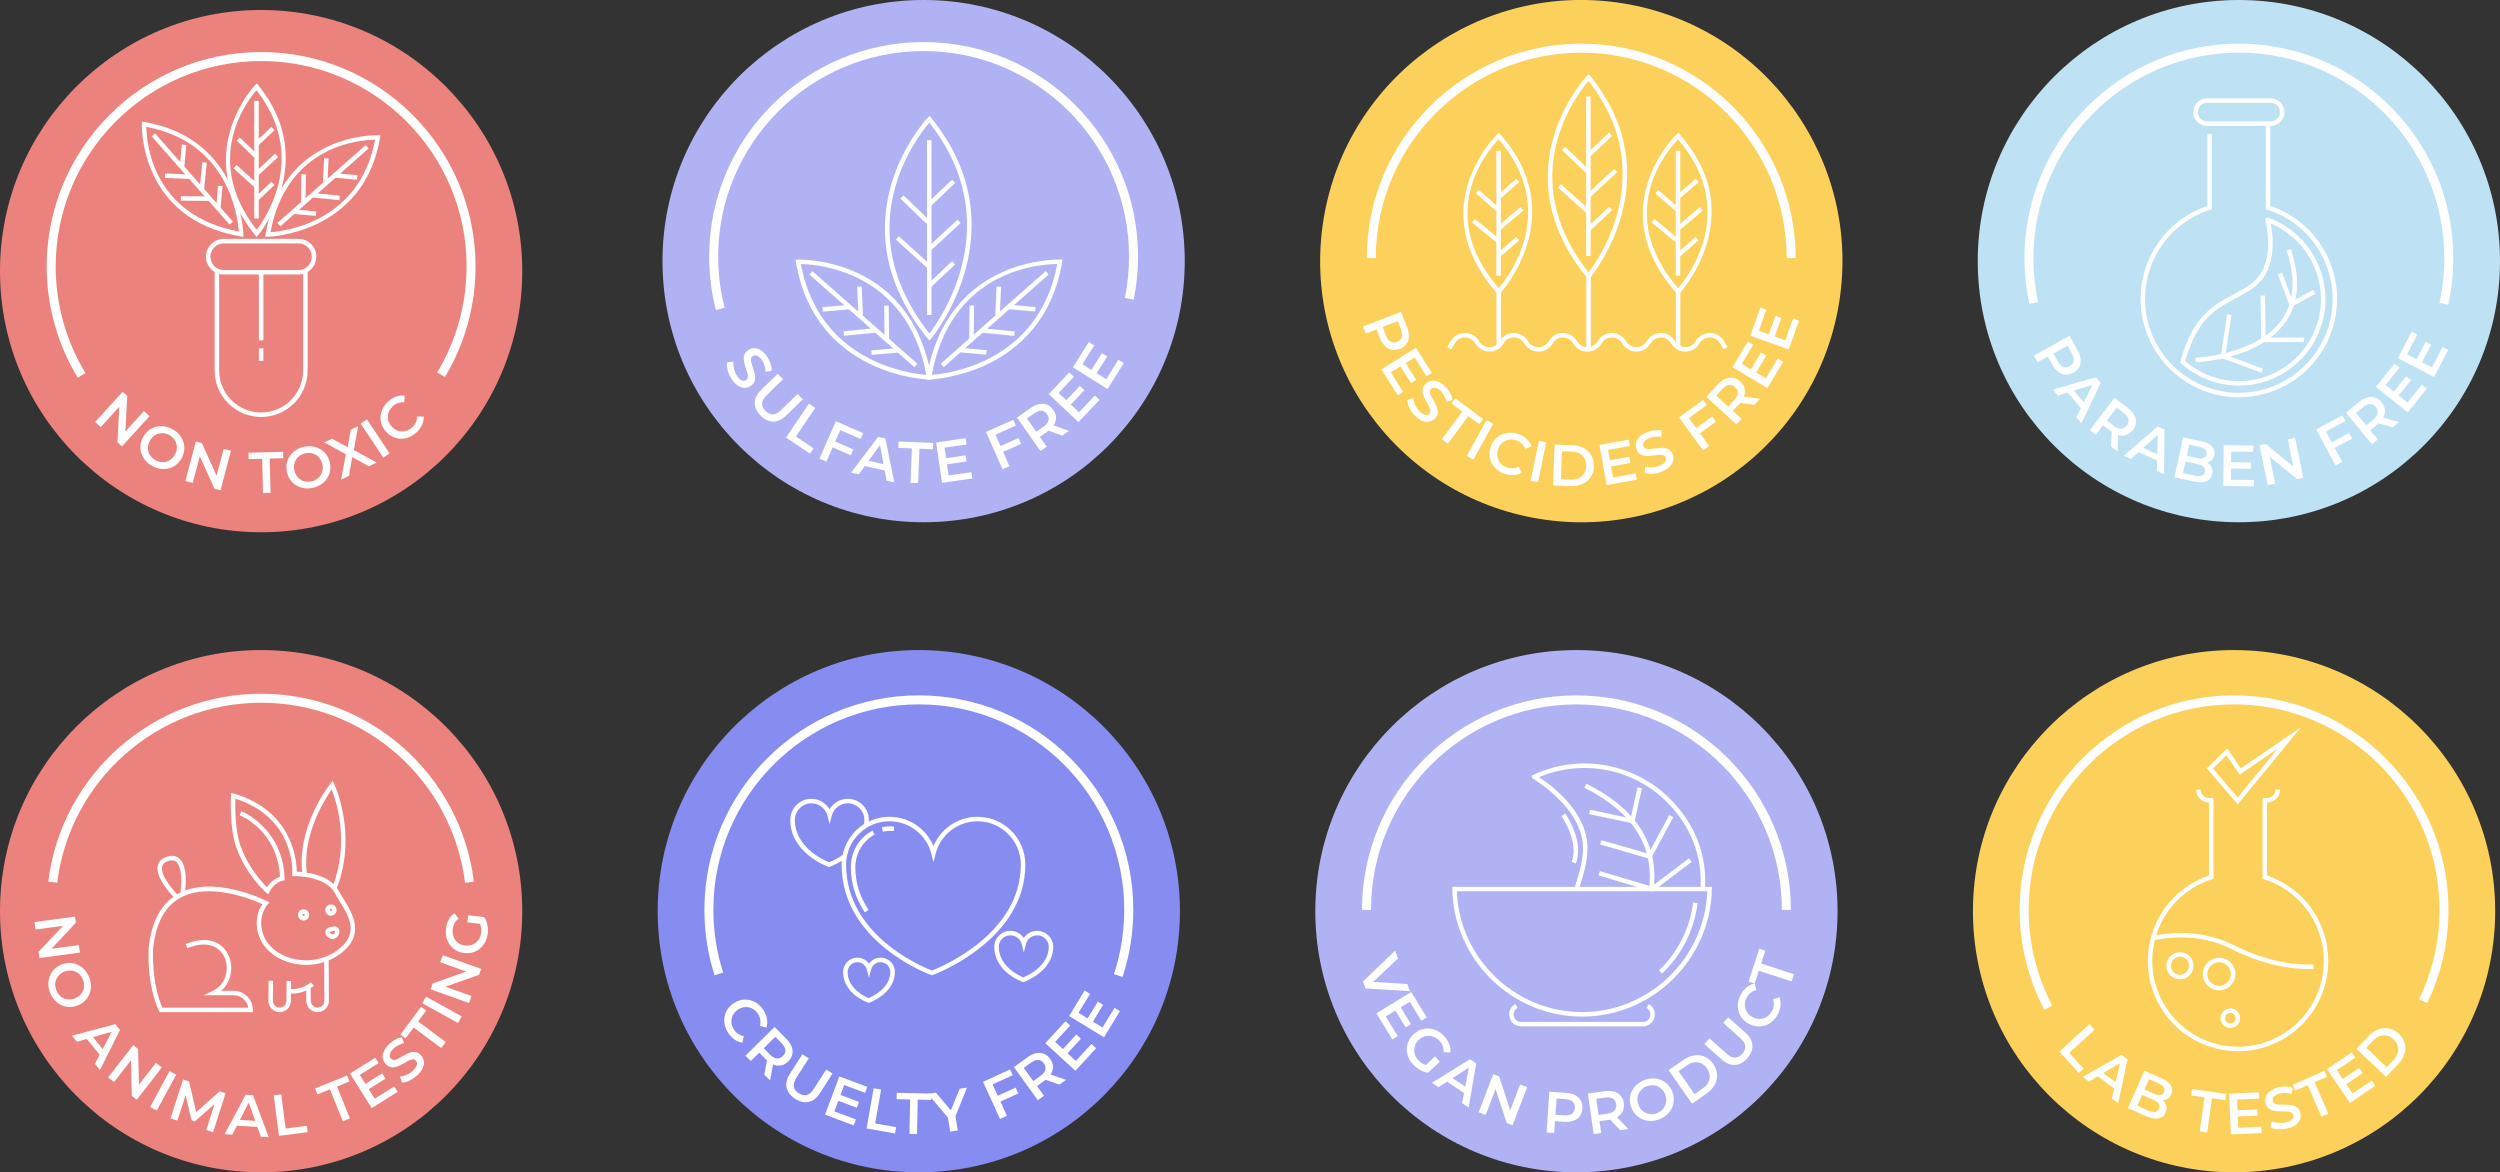 <svg xmlns="http://www.w3.org/2000/svg" id="Layer_2" data-name="Layer 2" viewBox="0 0 555.29 260.39"><rect x="0" y="0" width="555.29" height="260.39" fill="#333333" stroke="none"/><defs><style>      .cls-1 {        fill: #fbd15b;      }      .cls-1, .cls-2, .cls-3, .cls-4, .cls-5, .cls-6 {        stroke-width: 0px;      }      .cls-2 {        fill: #bee1f4;      }      .cls-3 {        fill: #ec827d;      }      .cls-4 {        fill: #fff;      }      .cls-5 {        fill: #878cf0;      }      .cls-6 {        fill: #b1b2f3;      }    </style></defs><g id="Layer_2-2" data-name="Layer 2"><g id="OBJECTS"><g><circle class="cls-3" cx="58" cy="60.22" r="58"></circle><path class="cls-4" d="M17.27,83.89c-4.51-7.43-6.9-15.97-6.9-24.7,0-26.26,21.37-47.63,47.63-47.63s47.63,21.37,47.63,47.63c0,8.68-2.36,17.17-6.81,24.56l-1.71-1.03c4.27-7.08,6.53-15.22,6.53-23.53,0-25.16-20.47-45.63-45.63-45.63S12.37,34.03,12.37,59.19c0,8.37,2.29,16.55,6.61,23.66,0,0-1.71,1.04-1.71,1.04Z"></path><g><path class="cls-4" d="M21.13,93.73l6.11-6.71,1.03.93-.49,8.99-.51-.46,4.7-5.17,1.24,1.13-6.11,6.71-1.02-.93.49-8.99.51.46-4.7,5.17-1.24-1.13h-.01Z"></path><path class="cls-4" d="M33.85,103.53c-.62-.34-1.14-.75-1.55-1.25-.41-.49-.71-1.02-.9-1.6s-.25-1.17-.19-1.79c.06-.61.25-1.21.57-1.81.32-.59.73-1.08,1.21-1.46s1.02-.65,1.61-.81c.59-.16,1.2-.19,1.83-.11s1.26.29,1.87.62c.62.34,1.14.75,1.54,1.24.41.49.7,1.02.89,1.6s.25,1.17.19,1.79c-.06.61-.25,1.21-.57,1.81-.32.59-.73,1.08-1.21,1.46-.49.38-1.02.65-1.61.81s-1.19.19-1.82.11-1.25-.29-1.87-.62h0ZM34.54,102.23c.4.22.81.35,1.23.4s.82.02,1.21-.1c.39-.12.75-.31,1.07-.57s.6-.6.82-1.01.36-.82.4-1.23,0-.82-.1-1.21c-.11-.39-.3-.75-.57-1.07s-.6-.59-1-.81-.81-.35-1.22-.4-.81-.01-1.21.1-.75.3-1.08.56c-.32.26-.6.6-.82,1s-.35.81-.4,1.23c-.05.42,0,.82.1,1.21s.3.75.57,1.07.6.59,1,.81v.02Z"></path><path class="cls-4" d="M41.18,106.84l2.32-8.77,1.34.35,3.71,8.21-.66-.18,1.79-6.75,1.62.43-2.32,8.77-1.34-.35-3.71-8.21.66.18-1.79,6.75s-1.62-.43-1.62-.43Z"></path><path class="cls-4" d="M58.42,109.55l-.19-7.64-3.01.07-.03-1.43,7.69-.19.04,1.42-3.01.07.19,7.64-1.68.04v.02Z"></path><path class="cls-4" d="M69.57,108.34c-.69.16-1.35.2-1.98.1-.63-.09-1.21-.29-1.74-.6-.52-.31-.97-.71-1.33-1.2s-.62-1.07-.78-1.73c-.15-.66-.18-1.29-.07-1.89s.33-1.16.66-1.67c.33-.51.76-.94,1.29-1.31.53-.36,1.13-.62,1.81-.78.69-.16,1.35-.2,1.98-.1.63.09,1.21.29,1.73.6s.97.71,1.33,1.2c.36.5.62,1.07.78,1.73.15.66.18,1.29.07,1.9s-.33,1.17-.66,1.67-.76.94-1.29,1.3c-.52.36-1.12.62-1.81.78h0ZM69.22,106.91c.45-.1.84-.28,1.18-.52.34-.24.62-.53.83-.88s.35-.73.42-1.14c.07-.41.05-.84-.06-1.3-.11-.45-.28-.85-.52-1.19s-.54-.62-.88-.83c-.34-.22-.72-.36-1.14-.42-.41-.06-.84-.04-1.29.06-.45.1-.84.28-1.18.52s-.62.53-.83.88c-.22.35-.36.73-.43,1.14-.07.41-.05.84.06,1.3.1.45.28.84.52,1.18s.54.62.88.84.72.36,1.14.42c.41.06.84.04,1.29-.06h.01Z"></path><path class="cls-4" d="M75.78,106.52l1.17-6.4.55,1.15-5.48-3.01,1.72-.82,4.07,2.22-.7.35.79-4.56,1.65-.79-1.1,6.06-.53-1.1,5.76,3.12-1.75.84-4.29-2.37.69-.33-.81,4.81-1.73.83h-.01Z"></path><path class="cls-4" d="M85.13,101.63l-5.02-7.55,1.4-.93,5.02,7.55-1.4.93Z"></path><path class="cls-4" d="M92.47,96.09c-.51.46-1.06.81-1.65,1.04-.59.23-1.19.33-1.79.32-.6-.02-1.19-.15-1.75-.41s-1.07-.64-1.52-1.14-.78-1.04-.99-1.62-.28-1.18-.24-1.79.21-1.19.49-1.76.68-1.08,1.2-1.55c.55-.5,1.14-.86,1.76-1.09.62-.22,1.26-.29,1.91-.21l-.12,1.49c-.48-.04-.93,0-1.35.15-.42.14-.81.37-1.16.69-.35.32-.62.67-.81,1.05-.19.38-.29.77-.31,1.18s.04.81.18,1.2c.14.4.37.77.69,1.11.31.35.66.61,1.04.79s.77.28,1.18.29c.41.02.81-.05,1.2-.2s.77-.38,1.12-.7c.35-.32.62-.68.8-1.09.18-.4.27-.85.27-1.34l1.5.04c.02.65-.11,1.28-.39,1.88s-.7,1.16-1.25,1.66h-.01Z"></path></g><g><path class="cls-4" d="M58,92.62c-5.7,0-10.33-4.63-10.33-10.33v-22.29h1v22.29c0,5.15,4.19,9.33,9.33,9.33s9.33-4.19,9.33-9.33v-22.29h1v22.29c0,5.7-4.63,10.33-10.33,10.33Z"></path><path class="cls-4" d="M66.3,60.97h-16.59c-2.18,0-3.96-1.77-3.96-3.96s1.77-3.96,3.96-3.96h16.59c2.18,0,3.96,1.77,3.96,3.96s-1.77,3.96-3.96,3.96ZM49.7,54.06c-1.63,0-2.96,1.33-2.96,2.96s1.33,2.96,2.96,2.96h16.59c1.63,0,2.96-1.33,2.96-2.96s-1.33-2.96-2.96-2.96h-16.59Z"></path><g><g><path class="cls-4" d="M56.99,52.63l-.38-.47c-14.41-17.88-.12-33.09.03-33.24l.39-.41.36.44c13.61,16.81.13,33.05,0,33.21l-.39.46h0ZM56.97,20.04c-2.19,2.52-12.07,15.47.03,31,2.11-2.75,11.37-16.4-.03-31Z"></path><g><rect class="cls-4" x="56.48" y="22.4" width="1" height="26.14"></rect><rect class="cls-4" x="54.11" y="35.94" width="1" height="6.49" transform="translate(-11.07 53.48) rotate(-47.94)"></rect><rect class="cls-4" x="54.34" y="30.07" width="1" height="5.35" transform="translate(-6.79 49.51) rotate(-46.06)"></rect><rect class="cls-4" x="56.17" y="29.83" width="5.16" height="1" transform="translate(-4.77 48.68) rotate(-43.42)"></rect><rect class="cls-4" x="56.17" y="42.01" width="5.16" height="1" transform="translate(-13.14 52.01) rotate(-43.42)"></rect><rect class="cls-4" x="56.16" y="36.08" width="6.09" height="1" transform="translate(-9.09 49.99) rotate(-42.82)"></rect></g></g><g><path class="cls-4" d="M54.08,52.62l-.6-.1c-22.64-3.87-21.98-24.73-21.97-24.94l.02-.57.56.09c21.33,3.6,21.97,24.7,21.97,24.91v.6h.02ZM32.51,28.19c.03,3.34,1.18,19.58,20.53,23.23-.24-3.45-2.33-19.82-20.53-23.23Z"></path><g><rect class="cls-4" x="42.22" y="26.69" width="1" height="26.14" transform="translate(-15.62 38.22) rotate(-41.43)"></rect><rect class="cls-4" x="42.91" y="40.86" width="1" height="6.49" transform="translate(-1.17 87.02) rotate(-89.37)"></rect><rect class="cls-4" x="38.82" y="36.46" width="1" height="5.35" transform="translate(-1.5 76.7) rotate(-87.49)"></rect><rect class="cls-4" x="38.07" y="34.23" width="5.16" height="1" transform="translate(2.41 72.1) rotate(-84.85)"></rect><rect class="cls-4" x="46.12" y="43.36" width="5.16" height="1" transform="translate(.65 88.43) rotate(-84.85)"></rect><rect class="cls-4" x="42.08" y="38.62" width="6.09" height="1" transform="translate(1.71 80.12) rotate(-84.28)"></rect></g></g><g><path class="cls-4" d="M58.89,52.61l.1-.6c3.87-22.64,24.73-21.98,24.94-21.97l.57.02-.09.56c-3.6,21.33-24.7,21.97-24.91,21.97h-.6v.02ZM83.31,31.04c-3.34.03-19.59,1.18-23.23,20.53,3.45-.24,19.82-2.33,23.23-20.53Z"></path><g><rect class="cls-4" x="58.67" y="40.74" width="26.14" height="1" transform="translate(-9.33 57.81) rotate(-41.44)"></rect><rect class="cls-4" x="64.16" y="41.45" width="6.49" height="1" transform="translate(24.73 108.9) rotate(-89.38)"></rect><rect class="cls-4" x="69.69" y="37.35" width="5.35" height="1" transform="translate(31.37 108.48) rotate(-87.48)"></rect><rect class="cls-4" x="76.28" y="36.61" width="1" height="5.16" transform="translate(30.87 112.15) rotate(-84.86)"></rect><rect class="cls-4" x="67.14" y="44.65" width="1" height="5.16" transform="translate(14.55 110.38) rotate(-84.87)"></rect><rect class="cls-4" x="71.89" y="40.61" width="1" height="6.09" transform="translate(21.74 111.34) rotate(-84.28)"></rect></g></g></g><rect class="cls-4" x="57.5" y="77.39" width="1" height="2.77"></rect><rect class="cls-4" x="57.5" y="60.51" width="1" height="15.09"></rect></g></g><g><circle class="cls-6" cx="205.15" cy="58" r="58"></circle><path class="cls-4" d="M159.01,68.86c-.99-3.86-1.49-7.86-1.49-11.89,0-26.26,21.37-47.63,47.63-47.63s47.63,21.37,47.63,47.63c0,3.23-.33,6.46-.97,9.6l-1.96-.4c.62-3.01.93-6.1.93-9.2,0-25.16-20.47-45.63-45.63-45.63s-45.63,20.47-45.63,45.63c0,3.86.48,7.69,1.43,11.39l-1.94.5Z"></path><g><path class="cls-4" d="M162.45,84.11c-.38-.6-.65-1.23-.82-1.88-.17-.66-.22-1.23-.16-1.72l1.42-.2c-.05.46-.01.97.11,1.52.12.55.33,1.07.63,1.54.25.4.5.7.74.89s.48.3.7.32.43-.02.62-.14c.23-.15.37-.35.41-.61s.01-.55-.07-.87c-.08-.32-.19-.67-.32-1.04s-.25-.75-.35-1.14c-.11-.39-.16-.77-.17-1.13-.01-.37.06-.72.22-1.05s.44-.63.85-.89c.42-.26.87-.39,1.36-.38.49,0,.98.17,1.47.5.5.33.96.84,1.4,1.54.29.46.52.96.69,1.48s.25,1.03.24,1.5l-1.39.25c-.01-.47-.08-.92-.21-1.35s-.3-.81-.51-1.15c-.25-.39-.5-.69-.75-.87s-.49-.29-.71-.3c-.23-.02-.44.04-.63.16-.23.15-.37.35-.41.6s-.02.54.07.86.2.67.33,1.04c.13.38.25.76.36,1.14s.17.76.18,1.12-.06.71-.22,1.04-.44.62-.84.87c-.41.26-.86.38-1.35.38s-.98-.17-1.48-.5-.97-.85-1.41-1.55v.02Z"></path><path class="cls-4" d="M168.94,92.29c-.87-.89-1.3-1.83-1.29-2.82,0-.99.48-1.95,1.43-2.87l3.66-3.58,1.18,1.21-3.61,3.53c-.67.65-1.01,1.27-1.03,1.85s.22,1.14.74,1.66,1.06.78,1.64.77c.58-.01,1.2-.34,1.87-1l3.61-3.53,1.16,1.19-3.66,3.58c-.95.92-1.91,1.38-2.91,1.37-.99-.02-1.92-.46-2.78-1.35h0Z"></path><path class="cls-4" d="M174.59,97.19l5.08-7.52,1.4.94-4.28,6.33,3.93,2.66-.8,1.18-5.33-3.6h0Z"></path><path class="cls-4" d="M183.55,102.54l-1.54-.68,3.66-8.3,6.06,2.67-.57,1.29-4.52-1.99-3.09,7.01ZM185.39,98l4.14,1.82-.57,1.3-4.14-1.82.57-1.3Z"></path><path class="cls-4" d="M189.05,104.97l5.99-7.94,1.62.37,1.98,9.75-1.72-.39-1.61-8.75.66.15-5.22,7.2-1.69-.38h-.01ZM191.35,103.34l.73-1.19,4.78,1.09.15,1.39s-5.66-1.29-5.66-1.29Z"></path><path class="cls-4" d="M202.24,107.25l.3-7.64-3-.12.06-1.42,7.69.3-.06,1.42-3-.12-.3,7.64-1.68-.07h-.01Z"></path><path class="cls-4" d="M210.71,105.61l5.06-.74.2,1.4-6.73.98-1.31-8.97,6.55-.96.2,1.4-4.88.71.9,6.18h.01ZM210.02,101.78l4.46-.65.2,1.37-4.46.65-.2-1.37Z"></path><path class="cls-4" d="M224.21,103.54l-1.54.68-3.67-8.29,6.06-2.68.57,1.29-4.52,2,3.1,7ZM222.1,99.12l4.14-1.83.58,1.3-4.14,1.83-.58-1.3Z"></path><path class="cls-4" d="M231.1,100.18l-5.21-7.42,3.05-2.15c.66-.46,1.29-.75,1.91-.87s1.2-.07,1.73.15.99.6,1.37,1.14.58,1.1.61,1.67c.02.57-.13,1.13-.46,1.67-.32.54-.81,1.04-1.47,1.5l-2.29,1.61.18-1.06,1.96,2.79-1.38.97h0ZM230.63,96.57l-1.08-.23,2.23-1.56c.61-.43.97-.88,1.1-1.36.12-.48.02-.95-.3-1.42-.33-.47-.74-.73-1.23-.77s-1.03.16-1.64.58l-2.23,1.56.14-1.11,3.02,4.29v.02ZM235.96,96.77l-3.77-1.38,1.47-1.04,3.78,1.37-1.48,1.04h0Z"></path><path class="cls-4" d="M239.68,91.56l3.51-3.72,1.03.97-4.67,4.95-6.6-6.22,4.54-4.82,1.03.97-3.39,3.59,4.54,4.29h.01ZM236.76,88.99l3.09-3.28,1.01.95-3.09,3.28-1.01-.95Z"></path><path class="cls-4" d="M245.7,84.23l2.72-4.33,1.2.75-3.62,5.76-7.68-4.82,3.52-5.61,1.2.75-2.62,4.18,5.29,3.32h-.01ZM242.34,82.27l2.4-3.82,1.17.74-2.4,3.82-1.17-.74Z"></path></g><g><g><path class="cls-4" d="M206.43,75.67l-.38-.47c-21.28-26.41-.19-48.85.03-49.07l.39-.41.36.44c20.1,24.83.2,48.81,0,49.05l-.39.46h0ZM206.42,27.25c-2.72,3.16-18.49,23.31.02,46.83,2.63-3.44,17.42-24.73-.02-46.83Z"></path><g><rect class="cls-4" x="205.9" y="31.13" width="1" height="38.84"></rect><rect class="cls-4" x="202.39" y="51.25" width="1" height="9.65" transform="translate(25.34 169.15) rotate(-47.94)"></rect><rect class="cls-4" x="202.7" y="42.53" width="1" height="7.95" transform="translate(28.71 160.55) rotate(-46.06)"></rect><rect class="cls-4" x="205.2" y="42.4" width="7.67" height="1" transform="translate(27.72 155.42) rotate(-43.42)"></rect><rect class="cls-4" x="205.19" y="60.49" width="7.67" height="1" transform="translate(15.28 160.37) rotate(-43.42)"></rect><rect class="cls-4" x="205.2" y="51.73" width="9.04" height="1" transform="translate(20.39 156.46) rotate(-42.82)"></rect></g></g><g><g><path class="cls-4" d="M205.76,84.32l.1-.6c4.59-26.86,29.33-26.07,29.58-26.07l.56.02-.09.56c-4.27,25.31-29.3,26.06-29.55,26.07h-.6v.02ZM234.83,58.65c-3.72,0-23.52,1.18-27.87,24.62,3.78-.29,23.86-2.87,27.87-24.62Z"></path><g><rect class="cls-4" x="205.39" y="70.38" width="31.1" height="1" transform="translate(8.4 163.97) rotate(-41.44)"></rect><rect class="cls-4" x="211.94" y="71.23" width="7.73" height="1" transform="translate(141.75 286.75) rotate(-89.38)"></rect><rect class="cls-4" x="218.54" y="66.35" width="6.36" height="1" transform="translate(145.18 285.42) rotate(-87.48)"></rect><rect class="cls-4" x="226.4" y="65.36" width="1" height="6.14" transform="translate(138.46 288.3) rotate(-84.87)"></rect><rect class="cls-4" x="215.54" y="74.94" width="1" height="6.14" transform="translate(119.03 286.21) rotate(-84.87)"></rect><rect class="cls-4" x="221.23" y="70.14" width="1" height="7.24" transform="translate(126.24 287.03) rotate(-84.28)"></rect></g></g><g><path class="cls-4" d="M206.95,84.32h-.6c-.25-.02-25.28-.77-29.55-26.08l-.09-.56.57-.02c.25,0,24.99-.79,29.58,26.07l.1.6h-.01ZM177.89,58.65c4.01,21.74,24.08,24.32,27.87,24.62-4.3-23.14-24.22-24.55-27.87-24.62Z"></path><g><rect class="cls-4" x="191.27" y="55.35" width="1" height="31.1" transform="translate(11.72 167.76) rotate(-48.57)"></rect><rect class="cls-4" x="196.44" y="67.89" width="1" height="7.73" transform="translate(-.78 2.17) rotate(-.63)"></rect><rect class="cls-4" x="190.53" y="63.64" width="1" height="6.36" transform="translate(-2.75 8.46) rotate(-2.52)"></rect><rect class="cls-4" x="182.71" y="67.95" width="6.14" height="1" transform="translate(-5.39 16.95) rotate(-5.15)"></rect><rect class="cls-4" x="193.56" y="77.55" width="6.14" height="1" transform="translate(-6.21 17.97) rotate(-5.15)"></rect><rect class="cls-4" x="187.4" y="73.22" width="7.24" height="1" transform="translate(-6.4 19.41) rotate(-5.72)"></rect></g></g></g></g></g><g><circle class="cls-3" cx="58" cy="202.39" r="58"></circle><path class="cls-4" d="M103.29,196.08c-2.81-22.8-22.28-39.99-45.29-39.99s-42.47,17.19-45.29,39.98l-1.99-.25c2.94-23.79,23.26-41.73,47.27-41.73s44.34,17.95,47.27,41.75l-1.98.24h0Z"></path><g><path class="cls-4" d="M7.67,204.8l8.99-1.21.19,1.37-6.16,6.57-.09-.68,6.92-.93.22,1.66-8.99,1.21-.19-1.37,6.16-6.57.09.68-6.92.93-.22-1.66Z"></path><path class="cls-4" d="M11.13,220.51c-.26-.66-.39-1.31-.39-1.95s.11-1.24.34-1.81c.23-.56.56-1.06,1-1.5.44-.43.97-.77,1.6-1.02s1.25-.36,1.86-.34c.61.02,1.2.15,1.75.41s1.04.62,1.48,1.09c.44.47.78,1.03,1.04,1.68.26.66.39,1.31.39,1.94s-.11,1.24-.34,1.8c-.23.56-.56,1.06-1,1.49s-.97.77-1.6,1.02-1.25.36-1.87.35c-.62-.02-1.2-.15-1.75-.41s-1.04-.62-1.47-1.08-.78-1.02-1.04-1.67ZM12.5,219.95c.17.43.4.79.68,1.1s.62.54.99.7c.37.16.77.24,1.19.25.42,0,.84-.07,1.28-.25.43-.17.8-.4,1.1-.69s.53-.62.7-.99c.16-.37.25-.77.25-1.19s-.08-.84-.25-1.27-.4-.79-.68-1.09c-.29-.3-.62-.53-.99-.7-.38-.16-.77-.25-1.19-.26-.42,0-.84.07-1.28.25-.43.17-.79.4-1.09.69-.3.29-.54.62-.7.99-.17.37-.25.77-.25,1.19s.08.84.25,1.27h0Z"></path><path class="cls-4" d="M15.99,230.04l9.61-2.56,1.05,1.29-4.45,8.9-1.11-1.37,4.13-7.88.43.52-8.55,2.45-1.1-1.35h-.01ZM18.8,230.17l1.31-.48,3.09,3.8-.74,1.19-3.66-4.5h0Z"></path><path class="cls-4" d="M24.02,239.31l5.57-7.16,1.09.85.2,9-.54-.42,4.29-5.51,1.32,1.03-5.57,7.16-1.1-.85-.2-9,.54.42-4.29,5.51-1.32-1.03h0Z"></path><path class="cls-4" d="M33.34,245.88l4.32-7.97,1.48.8-4.32,7.97-1.48-.8Z"></path><path class="cls-4" d="M37.88,248.4l2.79-8.63,1.32.43,1.74,7.52-.69-.22,5.75-5.1,1.32.43-2.78,8.64-1.52-.49,2.01-6.26.32.1-4.86,4.25-.72-.23-1.51-6.3.37.12-2.02,6.25-1.53-.49v-.02Z"></path><path class="cls-4" d="M49.88,251.94l4.68-8.78,1.65.11,3.48,9.32-1.76-.12-2.96-8.39.67.04-4.04,7.92-1.73-.12v.02ZM51.89,249.97l.54-1.29,4.89.33.36,1.35-5.79-.39Z"></path><path class="cls-4" d="M61.96,252.31l-1.16-9,1.67-.22.98,7.58,4.7-.61.18,1.41-6.37.82v.02Z"></path><path class="cls-4" d="M76.16,249.05l-2.87-7.09-2.79,1.13-.53-1.32,7.14-2.89.53,1.32-2.79,1.13,2.87,7.09-1.56.63h0Z"></path><path class="cls-4" d="M83.24,244.03l4.33-2.72.75,1.2-5.76,3.62-4.82-7.68,5.61-3.52.75,1.2-4.18,2.62,3.32,5.29h0ZM81.07,240.81l3.82-2.4.74,1.17-3.82,2.4-.74-1.17Z"></path><path class="cls-4" d="M92.67,238.84c-.52.48-1.08.88-1.69,1.17s-1.17.46-1.66.48l-.47-1.35c.46-.04.95-.17,1.47-.4.52-.23.99-.53,1.39-.92.35-.33.59-.63.73-.9.14-.28.21-.53.19-.75s-.11-.42-.26-.58c-.19-.2-.41-.3-.67-.28s-.54.09-.84.23c-.3.14-.62.31-.96.52-.34.2-.69.39-1.05.57s-.72.31-1.08.39c-.36.08-.71.08-1.07-.02s-.7-.31-1.03-.67c-.34-.36-.55-.78-.64-1.26s-.02-.99.21-1.54c.23-.55.64-1.11,1.25-1.67.4-.37.84-.69,1.32-.96s.96-.44,1.43-.52l.51,1.32c-.46.1-.89.26-1.29.47-.39.21-.74.45-1.03.72-.34.32-.58.62-.71.9s-.19.53-.16.76c.03.22.12.42.28.59.19.2.41.3.67.29s.53-.09.83-.24c.29-.15.62-.32.96-.52.35-.2.7-.39,1.05-.57.36-.18.71-.31,1.07-.4.36-.08.71-.08,1.06.02s.69.31,1.02.66c.33.35.54.77.63,1.25s.02,1-.21,1.55c-.23.55-.64,1.11-1.25,1.68v-.02Z"></path><path class="cls-4" d="M98,232.8l-6.13-4.57-1.8,2.41-1.14-.85,4.6-6.17,1.14.85-1.8,2.41,6.13,4.57-1.01,1.35h.01Z"></path><path class="cls-4" d="M101.73,227.23l-7.93-4.4.82-1.47,7.93,4.4-.82,1.47Z"></path><path class="cls-4" d="M104.17,222.79l-8.54-3.05.47-1.3,8.49-3.01-.23.65-6.58-2.35.56-1.57,8.54,3.05-.47,1.31-8.49,3.01.23-.65,6.58,2.35-.56,1.57h0Z"></path><path class="cls-4" d="M108.32,207.36c-.08.7-.27,1.34-.57,1.9-.3.56-.68,1.04-1.14,1.43-.47.39-1,.67-1.59.85-.59.17-1.23.22-1.89.15-.67-.08-1.27-.27-1.81-.58-.54-.31-.99-.7-1.36-1.19-.36-.49-.62-1.04-.78-1.66s-.2-1.28-.12-1.98c.09-.76.29-1.44.61-2.02s.75-1.06,1.28-1.42l.91,1.18c-.39.31-.7.66-.91,1.05s-.35.83-.41,1.32c-.05.47-.03.92.08,1.34.11.42.29.79.54,1.12s.56.59.93.79c.37.2.78.33,1.25.38.46.05.88.02,1.29-.09.41-.11.77-.3,1.09-.56s.58-.58.78-.95c.2-.38.33-.81.38-1.29.05-.45.03-.88-.06-1.32-.09-.43-.29-.86-.58-1.27l1.36-.81c.32.52.54,1.1.67,1.74.12.64.14,1.29.07,1.92l-.02-.03ZM107.18,205.26l-3.37-.39.18-1.58,3.59.42-.4,1.56h0Z"></path></g><g><path class="cls-4" d="M56.18,224.81h-20.74l-.13-.29c-2.77-5.96-2.32-13.51-2.3-13.83.59-6.01,2.81-10.11,6.6-12.19,7.76-4.26,19.18,1.41,19.66,1.65l.59.3-.45.49s-1.64,1.83-1.37,4.74c.26,2.83,2.08,5.22,4.98,6.55,3.79,1.74,8.4,1.33,11.73-1.04,5.19-3.7,2.88-7.47.63-11.11-.37-.6-.73-1.18-1.03-1.74-2.11-3.84-8.86-3.74-8.93-3.74h-.54l.04-.53c.03-.51.64-12.41-12.65-16.67-.05,1.79-.07,6.93,1.12,10.38,1.63,4.72,4.75,8.13,5.91,9.28.96-1.5,2.24-2.1,2.89-2.32-.55-10.22-8.61-13.52-8.96-13.66l.37-.93c.09.04,9.23,3.75,9.61,14.95v.43l-.41.08c-.07,0-1.86.38-2.94,2.48l-.29.57-.48-.42c-.18-.16-4.54-4.03-6.64-10.13-1.52-4.39-1.17-11.12-1.15-11.4l.03-.63.61.18c13.04,3.82,13.96,14.82,13.99,17.36,1.73.05,7.25.51,9.31,4.26.3.54.65,1.11,1.01,1.7,2.13,3.47,5.05,8.21-.91,12.45-3.62,2.57-8.61,3.02-12.73,1.13-3.24-1.49-5.27-4.17-5.56-7.37-.22-2.42.67-4.16,1.23-4.98-2.36-1.06-11.81-4.91-18.19-1.41-3.48,1.91-5.53,5.75-6.09,11.39,0,.06-.44,7.35,2.07,13.03h19.06c-.24-1.56-1.59-2.75-3.21-2.75h-6.75l2.04-.95c3.05-1.42,3.76-4.98,2.67-7.45-.99-2.24-3.68-3.96-8.27-2.05l-.38-.92c5.26-2.18,8.39-.1,9.57,2.57,1.08,2.45.65,5.81-1.68,7.81h2.8c2.34,0,4.25,1.91,4.25,4.25v.5-.02Z"></path><path class="cls-4" d="M74.81,197.24l-.93-.36c3.79-9.72.85-18.84-.2-21.52-1.64,2.33-6.63,10.22-5.51,18.72l-.99.13c-1.39-10.53,5.92-19.78,6.23-20.17l.5-.62.34.72c.05.11,5.21,11.17.56,23.11h0Z"></path><path class="cls-4" d="M67.43,204.47c-.69,0-1.25-.56-1.25-1.25s.56-1.25,1.25-1.25,1.25.56,1.25,1.25-.56,1.25-1.25,1.25ZM67.43,202.97c-.14,0-.25.11-.25.25,0,.28.5.28.5,0,0-.14-.11-.25-.25-.25Z"></path><path class="cls-4" d="M73.93,208.56c-.32,0-.69-.12-1-.34-.35-.25-.58-.58-.65-.95-.08-.46.09-.86.48-1.11.29-.19.64-.27.96-.32.4-.07,1.46-.26,1.66.89h0c.15.86-.57,1.7-1.27,1.82-.06.01-.12.02-.18.02h0ZM74.3,206.77c-.06,0-.19,0-.4.05-.55.1-.62.2-.63.21.05.34.51.55.67.53.16-.03.52-.37.46-.66h0c-.02-.09-.04-.12-.04-.12h-.06Z"></path><path class="cls-4" d="M73.51,203.39c-.69,0-1.25-.56-1.25-1.25s.56-1.25,1.25-1.25,1.25.56,1.25,1.25-.56,1.25-1.25,1.25ZM73.51,201.89c-.14,0-.25.11-.25.25,0,.28.5.28.5,0,0-.14-.11-.25-.25-.25Z"></path><path class="cls-4" d="M70.54,224.81c-1.37,0-2.49-1.11-2.5-2.48l-.04-2.85h1l.04,2.83c0,.82.68,1.49,1.5,1.49.4,0,.78-.16,1.07-.44.28-.29.44-.67.44-1.07l-.05-9.19h1l.05,9.19c0,.67-.25,1.3-.73,1.78-.47.48-1.1.74-1.78.74Z"></path><path class="cls-4" d="M62.12,224.81c-.67,0-1.3-.26-1.78-.74-.47-.48-.73-1.11-.73-1.78l.05-4.45h1l-.05,4.46c0,.4.15.78.44,1.07s.66.44,1.07.44c.82,0,1.5-.67,1.5-1.49l.04-4.41h1l-.04,4.42c-.01,1.37-1.14,2.48-2.5,2.48Z"></path><path class="cls-4" d="M64.9,220.69c-.45,0-.73-.05-.76-.05l.17-.98s2.41.38,4.77-1.48l.62.78c-1.89,1.5-3.78,1.74-4.8,1.74h0Z"></path><path class="cls-4" d="M38.89,199.58c-.46-.46-4.49-4.55-3.85-7.33.21-.91.88-1.57,1.98-1.94,1.12-.38,2.06-.26,2.78.34,2.13,1.79,1.35,7.28,1.25,7.9l-.99-.15c.24-1.53.53-5.77-.91-6.98-.44-.37-1.03-.42-1.81-.16-.76.26-1.2.66-1.33,1.22-.44,1.9,2.44,5.26,3.58,6.39l-.7.71h0Z"></path></g></g><g><circle class="cls-2" cx="497.29" cy="58" r="58"></circle><path class="cls-4" d="M543.79,67.69l-1.95-.43c.72-3.24,1.08-6.58,1.08-9.93,0-25.16-20.47-45.63-45.63-45.63s-45.63,20.47-45.63,45.63c0,3.29.35,6.57,1.04,9.75l-1.95.42c-.72-3.32-1.09-6.74-1.09-10.17,0-26.26,21.37-47.63,47.63-47.63s47.63,21.37,47.63,47.63c0,3.5-.38,6.98-1.13,10.36h0Z"></path><g><path class="cls-4" d="M451.74,78.99l7.93-4.4,1.81,3.26c.39.7.61,1.37.66,1.99.05.63-.06,1.2-.33,1.7-.27.51-.7.92-1.28,1.25-.58.32-1.16.47-1.73.43s-1.11-.24-1.62-.62c-.51-.38-.95-.92-1.34-1.62l-1.36-2.45,1.06.27-2.98,1.66-.82-1.47h0ZM455.38,78.9l.35-1.05,1.32,2.38c.36.65.77,1.06,1.23,1.24.46.18.94.12,1.43-.15.51-.28.8-.66.89-1.14.09-.48-.05-1.04-.41-1.69l-1.32-2.38,1.09.25-4.59,2.55h.01Z"></path><path class="cls-4" d="M455.97,86.55l9.55-2.77,1.07,1.26-4.26,9-1.14-1.34,3.95-7.97.44.51-8.5,2.63-1.12-1.32h.01ZM458.78,86.63l1.3-.51,3.17,3.73-.71,1.2-3.76-4.42h0Z"></path><path class="cls-4" d="M464.17,95.58l5.49-7.22,2.97,2.26c.64.49,1.11,1.01,1.41,1.56.3.55.43,1.12.38,1.69-.04.57-.27,1.12-.67,1.65-.4.53-.87.89-1.41,1.08s-1.11.22-1.72.07-1.24-.46-1.88-.95l-2.23-1.69,1.06-.15-2.06,2.71-1.34-1.02h0ZM467.47,94.04l-.11-1.09,2.17,1.65c.59.45,1.13.66,1.62.64.49-.03.91-.27,1.26-.72.35-.46.47-.93.36-1.4-.11-.48-.46-.94-1.05-1.39l-2.17-1.65,1.1-.2-3.18,4.18v-.02ZM468.9,99.18l.17-4.01,1.43,1.09-.16,4.02s-1.44-1.1-1.44-1.1Z"></path><path class="cls-4" d="M471.74,101.2l7.53-6.5,1.5.7-.11,9.95-1.6-.74.26-8.89.61.28-6.62,5.94-1.57-.73h0ZM474.32,100.09l.97-1.01,4.44,2.07-.15,1.39-5.26-2.45h0Z"></path><path class="cls-4" d="M482.97,106l1.96-8.86,4.15.92c1.06.23,1.83.62,2.29,1.16.46.54.62,1.16.46,1.86-.1.47-.3.85-.6,1.13-.29.28-.64.48-1.05.58s-.83.1-1.26,0l.33-.4c.5.11.92.3,1.28.57s.61.6.77,1c.15.4.18.85.06,1.37-.17.76-.59,1.29-1.27,1.58-.67.29-1.59.31-2.73.06l-4.4-.97h0ZM484.9,105.07l2.66.59c.62.14,1.11.14,1.48,0,.37-.13.61-.42.71-.87.1-.44,0-.8-.28-1.08s-.73-.49-1.35-.62l-2.78-.62.28-1.28,2.45.54c.57.13,1.04.12,1.39-.01s.57-.4.66-.81c.09-.41,0-.76-.26-1.03s-.68-.47-1.26-.6l-2.33-.51-1.39,6.28.02.02Z"></path><path class="cls-4" d="M495.52,106.56l5.12.06-.02,1.41-6.8-.08.1-9.07,6.62.08-.02,1.41-4.94-.06-.07,6.25h.01ZM495.44,102.67l4.51.05-.02,1.39-4.51-.05.02-1.39Z"></path><path class="cls-4" d="M503.71,107.77l-1.83-8.88,1.36-.28,6.98,5.69-.67.14-1.41-6.84,1.64-.34,1.83,8.88-1.36.28-6.98-5.69.67-.14,1.41,6.84s-1.64.34-1.64.34Z"></path><path class="cls-4" d="M520.24,102.57l-1.48.8-4.3-7.98,5.83-3.14.67,1.24-4.35,2.34,3.63,6.74h0ZM517.79,98.32l3.98-2.15.68,1.25-3.98,2.14-.68-1.25h0Z"></path><path class="cls-4" d="M526.85,98.68l-5.77-7,2.88-2.38c.62-.51,1.23-.85,1.84-1.01.61-.17,1.19-.16,1.73.01.55.18,1.03.52,1.46,1.03s.67,1.05.73,1.62-.04,1.13-.32,1.7c-.28.56-.73,1.1-1.35,1.61l-2.16,1.78.09-1.07,2.17,2.63-1.3,1.07h0ZM526.1,95.12l-1.09-.14,2.1-1.73c.57-.47.9-.95.99-1.44.09-.49-.05-.95-.41-1.39-.37-.45-.8-.67-1.28-.67s-1.02.24-1.59.71l-2.1,1.73.05-1.12,3.34,4.05h0ZM531.43,94.9l-3.86-1.08,1.39-1.15,3.87,1.07-1.4,1.15h0Z"></path><path class="cls-4" d="M534.74,89.42l3.21-3.99,1.1.88-4.26,5.3-7.07-5.68,4.15-5.16,1.1.89-3.09,3.85,4.87,3.91h0ZM531.62,87.08l2.83-3.51,1.08.87-2.83,3.51-1.08-.87Z"></path><path class="cls-4" d="M540.18,81.61l2.37-4.54,1.25.65-3.15,6.03-8.04-4.2,3.07-5.87,1.25.65-2.29,4.38,5.54,2.89h0ZM536.67,79.93l2.09-4,1.23.64-2.09,4-1.23-.64Z"></path></g><g><path class="cls-4" d="M497.29,88.25c-12.04,0-21.83-9.79-21.83-21.83,0-9.41,5.95-17.68,14.83-20.68v-15.95h1v16.67l-.35.11c-8.66,2.77-14.49,10.74-14.49,19.84,0,11.49,9.35,20.83,20.83,20.83s20.83-9.35,20.83-20.83c0-9.1-5.82-17.07-14.49-19.84l-.35-.11v-18.88h1v18.15c8.89,3,14.83,11.27,14.83,20.68,0,12.04-9.79,21.83-21.83,21.83h.02Z"></path><path class="cls-4" d="M504.35,27.96h-14.12c-1.69,0-3.06-1.37-3.06-3.06s1.37-3.06,3.06-3.06h14.12c1.69,0,3.06,1.37,3.06,3.06s-1.37,3.06-3.06,3.06ZM490.23,22.83c-1.14,0-2.06.93-2.06,2.06s.93,2.06,2.06,2.06h14.12c1.14,0,2.06-.93,2.06-2.06s-.93-2.06-2.06-2.06h-14.12Z"></path><path class="cls-4" d="M497.29,85.64c-4.72,0-9.27-1.74-12.81-4.91l-.23-.2.08-.3c2.64-9.99,7.47-12.56,11.74-14.82,1.73-.92,3.35-1.78,4.75-3.07,4.72-4.36,2.38-13.29,2.36-13.38l-.05-.2.32-.54.4.14c7.58,2.75,12.68,10.01,12.68,18.06,0,10.6-8.63,19.23-19.23,19.23h-.01ZM485.38,80.19c3.32,2.88,7.54,4.46,11.91,4.46,10.05,0,18.23-8.18,18.23-18.23,0-7.32-4.45-13.95-11.16-16.78.5,2.52,1.41,9.49-2.86,13.44-1.49,1.38-3.18,2.27-4.96,3.22-4.24,2.25-8.62,4.57-11.16,13.89Z"></path><path class="cls-4" d="M487.68,80.46l-.04-1c.14,0,13.74-.6,19.25-8.57,2.73-3.94,3.06-9.06,1-15.23l.95-.32c2.17,6.48,1.79,11.91-1.13,16.12-5.81,8.39-19.46,8.98-20.04,9h0Z"></path><polygon class="cls-4" points="502.31 82.8 493.24 79.47 494.67 69.82 495.66 69.97 494.34 78.82 502.65 81.86 502.31 82.8"></polygon><polygon class="cls-4" points="502.23 76.02 502.1 65.65 503.1 65.64 503.22 75.02 511.72 74.96 511.73 75.96 502.23 76.02"></polygon><polygon class="cls-4" points="508.71 68.3 505.95 60.95 506.88 60.59 509.24 66.87 513.8 64.39 514.28 65.27 508.71 68.3"></polygon></g></g><g><circle class="cls-1" cx="496.22" cy="202.39" r="58"></circle><path class="cls-4" d="M454.07,224.28c-3.58-6.79-5.48-14.47-5.48-22.2,0-26.26,21.37-47.63,47.63-47.63s47.63,21.37,47.63,47.63c0,7.27-1.59,14.24-4.74,20.73l-1.8-.87c3.01-6.22,4.54-12.9,4.54-19.86,0-25.16-20.47-45.63-45.63-45.63s-45.63,20.47-45.63,45.63c0,7.41,1.81,14.76,5.25,21.26l-1.77.93h0Z"></path><g><path class="cls-4" d="M457.41,233.59l6.69-6.12,1.14,1.24-5.64,5.16,3.2,3.5-1.05.96-4.34-4.74h0Z"></path><path class="cls-4" d="M462.56,239.21l8.66-4.9,1.34.98-2.07,9.73-1.42-1.04,2.01-8.67.54.4-7.66,4.52-1.4-1.03h0ZM465.32,238.63l1.15-.8,3.95,2.9-.42,1.33-4.68-3.43h0Z"></path><path class="cls-4" d="M472.65,246.13l3.65-8.31,3.89,1.71c1,.44,1.67.97,2.02,1.59.35.62.38,1.26.09,1.92-.19.44-.46.78-.81,1-.34.22-.72.34-1.14.36-.42.02-.83-.06-1.23-.24l.4-.33c.47.21.85.47,1.15.81.3.33.48.71.56,1.13.08.42,0,.87-.21,1.35-.31.71-.83,1.15-1.55,1.3-.72.16-1.62,0-2.69-.47l-4.13-1.81h0ZM474.73,245.59l2.49,1.09c.58.25,1.06.35,1.45.3.39-.05.68-.29.86-.71.18-.41.16-.78-.06-1.11-.22-.33-.62-.62-1.2-.87l-2.61-1.15.53-1.2,2.3,1.01c.54.24.99.32,1.37.26.37-.06.64-.28.81-.67s.15-.74-.05-1.06c-.21-.32-.58-.59-1.11-.83l-2.18-.96-2.58,5.89h-.02Z"></path><path class="cls-4" d="M488.6,251.29l1.05-7.57-2.98-.41.2-1.41,7.62,1.06-.2,1.41-2.98-.41-1.05,7.57-1.67-.23h.01Z"></path><path class="cls-4" d="M497.16,250.48l5.11-.23.06,1.41-6.8.31-.41-9.06,6.61-.3.06,1.41-4.93.22.28,6.24h.02ZM496.86,246.61l4.5-.2.06,1.38-4.5.2-.06-1.38Z"></path><path class="cls-4" d="M508.03,250.65c-.69.16-1.37.22-2.05.18-.68-.05-1.24-.18-1.68-.4l.26-1.41c.42.19.91.32,1.48.38s1.12.03,1.67-.11c.46-.11.83-.25,1.09-.42s.44-.36.53-.56.11-.42.06-.63c-.07-.27-.21-.46-.45-.58-.23-.12-.51-.19-.84-.21s-.69-.03-1.09-.03-.79,0-1.19-.03-.78-.09-1.13-.2-.66-.29-.92-.54c-.27-.26-.45-.62-.57-1.09-.11-.48-.09-.95.07-1.41.16-.46.47-.87.94-1.24.47-.37,1.11-.64,1.91-.84.53-.13,1.07-.18,1.62-.17s1.05.1,1.5.25l-.21,1.4c-.45-.14-.9-.22-1.35-.23s-.86.03-1.25.12c-.46.11-.81.25-1.06.43-.26.18-.43.37-.52.58s-.1.42-.05.65c.06.27.21.46.44.58s.51.19.83.21.69.03,1.09.03.8,0,1.2.03c.4.02.77.08,1.12.19s.65.28.92.54c.26.26.45.62.56,1.08.11.47.09.94-.07,1.4-.16.46-.48.87-.95,1.24-.47.37-1.11.64-1.92.84v-.03Z"></path><path class="cls-4" d="M515.64,248.05l-3.06-7.01-2.76,1.2-.57-1.31,7.05-3.08.57,1.31-2.76,1.2,3.06,7.01-1.54.67h.01Z"></path><path class="cls-4" d="M522.55,242.87l4.24-2.87.79,1.17-5.64,3.81-5.08-7.52,5.49-3.71.79,1.17-4.09,2.76,3.5,5.18h0ZM520.27,239.73l3.74-2.52.78,1.15-3.74,2.52-.78-1.15Z"></path><path class="cls-4" d="M529.98,239.22l-6.57-6.26,2.73-2.87c.68-.71,1.41-1.21,2.2-1.48.79-.28,1.57-.33,2.34-.17s1.49.56,2.16,1.19c.66.63,1.09,1.32,1.29,2.09.21.77.19,1.55-.05,2.35-.24.8-.7,1.56-1.38,2.27l-2.73,2.87h.01ZM530.11,237.02l1.52-1.59c.47-.49.78-1.01.94-1.55.16-.54.16-1.07,0-1.59-.15-.52-.45-.99-.9-1.42-.46-.44-.95-.71-1.47-.84-.52-.12-1.05-.09-1.58.09-.53.18-1.03.52-1.5,1.01l-1.52,1.6,4.5,4.29h.01Z"></path></g><g><path class="cls-4" d="M497.11,233.49c-11.06,0-20.05-8.99-20.05-20.05,0-8.63,5.45-16.21,13.59-18.98v-16.76h1v17.49l-.35.11c-7.92,2.53-13.25,9.82-13.25,18.14,0,10.5,8.55,19.05,19.05,19.05s19.05-8.55,19.05-19.05c0-8.32-5.32-15.61-13.25-18.14l-.35-.11v-17.33h1v16.61c8.15,2.77,13.59,10.35,13.59,18.98,0,11.06-8.99,20.05-20.05,20.05h.02Z"></path><path class="cls-4" d="M503.58,178.24h-.98v-1h.98c1.02,0,1.85-.83,1.85-1.85h1c0,1.57-1.28,2.85-2.85,2.85Z"></path><path class="cls-4" d="M491.61,178.24h-.97c-1.57,0-2.85-1.28-2.85-2.85h1c0,1.02.83,1.85,1.85,1.85h.97v1Z"></path><path class="cls-4" d="M512.71,215.23c-5.42,0-11.19-1.5-17.17-4.47-5.05-2.51-10.82-3.16-17.13-1.93l-.19-.98c6.53-1.27,12.51-.59,17.77,2.01,6.26,3.1,12.26,4.57,17.85,4.34l.04,1c-.39.02-.78.02-1.17.02h0Z"></path><path class="cls-4" d="M484.2,217.53c-1.67,0-3.02-1.35-3.02-3.02s1.35-3.02,3.02-3.02,3.02,1.35,3.02,3.02-1.35,3.02-3.02,3.02ZM484.2,212.49c-1.11,0-2.02.91-2.02,2.02s.91,2.02,2.02,2.02,2.02-.91,2.02-2.02-.91-2.02-2.02-2.02Z"></path><path class="cls-4" d="M492.9,219.97c-2,0-3.62-1.62-3.62-3.62s1.62-3.62,3.62-3.62,3.62,1.62,3.62,3.62-1.62,3.62-3.62,3.62ZM492.9,213.73c-1.44,0-2.62,1.18-2.62,2.62s1.18,2.62,2.62,2.62,2.62-1.18,2.62-2.62-1.18-2.62-2.62-2.62Z"></path><path class="cls-4" d="M495.39,228.34c-1.2,0-2.18-.98-2.18-2.18s.98-2.18,2.18-2.18,2.18.98,2.18,2.18-.98,2.18-2.18,2.18ZM495.39,224.98c-.65,0-1.18.53-1.18,1.18s.53,1.18,1.18,1.18,1.18-.53,1.18-1.18-.53-1.18-1.18-1.18Z"></path><path class="cls-4" d="M497.04,178.67l-6.88-8.03,4.54-4.41,3.03,4.43,13.36-9.14-14.05,17.14h0ZM491.53,170.71l5.49,6.41,8.86-10.81-8.41,5.75-2.93-4.28-3.02,2.93h.01Z"></path></g></g><g><circle class="cls-1" cx="351.22" cy="58" r="58" transform="translate(237.71 395.39) rotate(-80.78)"></circle><path class="cls-4" d="M398.85,57.33h-2c0-25.16-20.47-45.63-45.63-45.63s-45.63,20.47-45.63,45.63h-2c0-26.26,21.37-47.63,47.63-47.63s47.63,21.37,47.63,47.63Z"></path><g><path class="cls-4" d="M302.74,72.53l8.46-3.28,1.35,3.48c.29.75.42,1.44.38,2.07-.03.63-.22,1.18-.56,1.64s-.82.82-1.44,1.06-1.21.3-1.78.19c-.56-.11-1.07-.39-1.52-.83-.45-.44-.82-1.04-1.11-1.79l-1.01-2.61,1.01.42-3.18,1.23-.61-1.57h0ZM306.35,72.94l.49-1,.98,2.54c.27.69.62,1.16,1.05,1.39s.91.25,1.44.04c.54-.21.89-.54,1.04-1.01.15-.46.1-1.04-.17-1.73l-.98-2.54,1.04.4-4.89,1.9h0Z"></path><path class="cls-4" d="M308.93,82.71l2.72,4.34-1.2.75-3.62-5.76,7.68-4.82,3.52,5.61-1.2.75-2.62-4.18-5.29,3.32h.01ZM312.16,80.53l2.4,3.82-1.17.74-2.4-3.82,1.17-.74Z"></path><path class="cls-4" d="M314.2,92.23c-.48-.52-.88-1.08-1.17-1.69s-.46-1.16-.48-1.66l1.35-.47c.04.46.17.95.4,1.47.23.52.53.98.92,1.39.33.35.63.59.9.73.28.14.53.2.75.18s.42-.11.58-.26c.2-.19.3-.42.28-.67-.01-.26-.09-.54-.24-.84s-.32-.62-.52-.96c-.2-.34-.39-.69-.57-1.05s-.31-.72-.39-1.08c-.08-.36-.08-.71.01-1.07s.31-.7.66-1.03c.36-.34.78-.55,1.26-.64s.99-.02,1.54.2c.55.23,1.11.64,1.68,1.24.37.4.69.84.96,1.32.27.49.44.96.52,1.43l-1.32.51c-.1-.46-.26-.89-.47-1.28s-.45-.74-.72-1.03c-.32-.34-.62-.58-.9-.71s-.53-.19-.76-.16c-.22.03-.42.12-.59.28-.2.19-.3.41-.29.67.01.26.09.53.24.83.15.29.32.62.52.96.2.34.39.7.57,1.05s.31.71.4,1.07c.08.35.08.71-.01,1.06-.09.36-.31.7-.66,1.02-.35.33-.77.54-1.25.63s-1,.02-1.55-.21c-.55-.23-1.11-.64-1.68-1.25l.03.02Z"></path><path class="cls-4" d="M320.24,97.55l4.56-6.14-2.41-1.79.85-1.14,6.18,4.59-.85,1.14-2.41-1.79-4.56,6.13-1.35-1h0Z"></path><path class="cls-4" d="M325.8,101.26l4.39-7.94,1.47.82-4.39,7.94-1.47-.82Z"></path><path class="cls-4" d="M334.09,105.21c-.65-.24-1.21-.57-1.69-.99s-.85-.9-1.11-1.45c-.26-.54-.41-1.13-.44-1.75s.07-1.24.31-1.88c.23-.63.56-1.17.99-1.62.42-.45.92-.8,1.48-1.04s1.15-.37,1.78-.38c.63-.01,1.27.11,1.93.35.7.26,1.29.61,1.78,1.06s.84.99,1.07,1.6l-1.38.58c-.19-.45-.44-.82-.76-1.13s-.7-.54-1.15-.71c-.45-.16-.88-.24-1.3-.23s-.82.1-1.19.26c-.37.17-.7.41-.98.71-.28.31-.51.68-.67,1.12s-.24.87-.22,1.29.11.81.28,1.18.42.69.73.98c.31.28.69.51,1.14.67.45.17.89.24,1.33.21.44-.03.88-.15,1.31-.38l.66,1.35c-.57.31-1.18.49-1.85.52-.66.03-1.35-.08-2.05-.35v.03Z"></path><path class="cls-4" d="M339.97,106.78l1.83-8.88,1.65.34-1.83,8.88-1.65-.34Z"></path><path class="cls-4" d="M344.95,107.8l.35-9.06,3.96.15c.98.04,1.84.26,2.57.67.73.41,1.29.96,1.67,1.65.39.69.56,1.49.53,2.41-.03.91-.27,1.69-.71,2.35-.44.66-1.04,1.17-1.8,1.52s-1.63.51-2.61.47l-3.96-.15h0ZM346.69,106.44l2.2.08c.68.03,1.28-.08,1.78-.32.51-.24.9-.59,1.19-1.04.29-.46.45-.99.47-1.62.02-.63-.09-1.18-.34-1.65s-.62-.85-1.11-1.13-1.07-.43-1.75-.46l-2.2-.08-.24,6.22h0Z"></path><path class="cls-4" d="M358.27,106.06l5.04-.91.25,1.39-6.69,1.21-1.61-8.93,6.52-1.17.25,1.39-4.86.88,1.11,6.15h-.01ZM357.45,102.26l4.44-.8.25,1.37-4.44.8-.25-1.37Z"></path><path class="cls-4" d="M369.06,104.78c-.66.25-1.33.4-2.01.45-.68.04-1.25-.01-1.72-.18l.07-1.43c.44.14.95.2,1.51.18.57-.02,1.11-.12,1.64-.33.44-.17.78-.36,1.02-.56s.39-.41.45-.63c.07-.21.06-.43-.02-.64-.1-.26-.27-.43-.52-.52-.25-.08-.53-.12-.86-.1-.33.02-.69.06-1.08.12s-.79.1-1.19.13-.78.01-1.14-.05c-.36-.06-.69-.2-.99-.42s-.53-.55-.71-1c-.18-.46-.22-.93-.12-1.41s.35-.93.77-1.35,1.01-.79,1.78-1.08c.51-.2,1.04-.33,1.59-.39s1.06-.05,1.52.05l-.02,1.41c-.47-.08-.92-.1-1.37-.05-.45.05-.85.14-1.22.29-.43.17-.77.36-1,.56-.23.21-.37.42-.43.64s-.05.44.04.65c.1.26.27.43.51.52.24.09.53.12.86.09.33-.03.69-.06,1.09-.12.4-.06.79-.1,1.19-.13s.78-.02,1.14.03c.36.06.69.19.98.41s.53.55.7,1,.21.92.11,1.39c-.1.48-.36.93-.78,1.36-.42.43-1.02.79-1.79,1.09v.02Z"></path><path class="cls-4" d="M379.64,99.05l-1.36.99-5.34-7.33,5.35-3.9.83,1.14-3.99,2.9,4.5,6.19h.01ZM376.65,95.17l3.66-2.66.84,1.15-3.66,2.66-.84-1.15Z"></path><path class="cls-4" d="M385.7,94.29l-6.68-6.14,2.53-2.75c.54-.59,1.11-1.01,1.69-1.26s1.15-.32,1.72-.22c.57.1,1.09.37,1.58.82s.81.95.95,1.51c.14.55.11,1.13-.09,1.72-.2.6-.57,1.19-1.12,1.78l-1.89,2.06-.05-1.07,2.51,2.31-1.14,1.24h-.01ZM384.46,90.86h-1.1l1.84-1.99c.5-.55.76-1.07.78-1.56s-.18-.93-.6-1.32c-.43-.39-.88-.55-1.36-.49s-.98.37-1.48.92l-1.84,2-.1-1.11,3.86,3.55h0ZM389.71,89.92l-3.98-.54,1.22-1.33,3.98.53-1.23,1.33h.01Z"></path><path class="cls-4" d="M392.23,84.03l2.63-4.39,1.21.72-3.49,5.84-7.78-4.65,3.4-5.68,1.21.72-2.53,4.24,5.36,3.21h-.01ZM388.83,82.14l2.31-3.87,1.19.71-2.31,3.87-1.19-.71Z"></path><path class="cls-4" d="M396.54,75.57l1.73-4.82,1.33.48-2.3,6.4-8.54-3.07,2.24-6.23,1.33.48-1.67,4.65,5.88,2.11h0ZM392.84,74.38l1.52-4.24,1.31.47-1.52,4.24-1.3-.47h-.01Z"></path></g><g><path class="cls-4" d="M374.35,78.1c-1.32,0-2.49-.68-3.15-1.82-.48-.83-1.33-1.32-2.29-1.32h0c-.95,0-1.81.49-2.29,1.32-.66,1.14-1.84,1.82-3.15,1.82s-2.49-.68-3.15-1.82c-.48-.83-1.33-1.32-2.29-1.32h0c-.95,0-1.81.49-2.29,1.32-.66,1.14-1.84,1.82-3.15,1.82s-2.49-.68-3.15-1.82c-.48-.83-1.33-1.32-2.29-1.32h0c-.95,0-1.81.49-2.29,1.32-.66,1.14-1.84,1.82-3.15,1.82s-2.49-.68-3.15-1.82c-.48-.83-1.33-1.32-2.29-1.32h0c-.95,0-1.81.49-2.29,1.32-.66,1.14-1.84,1.82-3.15,1.82s-2.49-.68-3.15-1.82c-.48-.83-1.33-1.32-2.29-1.32h0c-.95,0-1.81.49-2.29,1.32l-.76,1.31-.87-.5.76-1.31c.66-1.14,1.84-1.82,3.15-1.82h0c1.32,0,2.49.68,3.15,1.82.48.83,1.33,1.32,2.29,1.32s1.81-.49,2.29-1.32c.66-1.14,1.84-1.82,3.15-1.82h0c1.32,0,2.49.68,3.15,1.82.48.83,1.33,1.32,2.29,1.32s1.81-.49,2.29-1.32c.66-1.14,1.84-1.82,3.15-1.82h0c1.32,0,2.49.68,3.15,1.82.48.83,1.33,1.32,2.29,1.32s1.81-.49,2.29-1.32c.66-1.14,1.84-1.82,3.15-1.82h0c1.32,0,2.49.68,3.15,1.82.48.83,1.33,1.32,2.29,1.32s1.81-.49,2.29-1.32c.66-1.14,1.84-1.82,3.15-1.82h0c1.32,0,2.49.68,3.15,1.82.48.83,1.33,1.32,2.29,1.32s1.81-.49,2.29-1.32c.66-1.14,1.84-1.82,3.15-1.82h0c1.32,0,2.49.68,3.15,1.82l.76,1.31-.87.5-.76-1.31c-.48-.83-1.33-1.32-2.29-1.32h0c-.95,0-1.81.49-2.29,1.32-.66,1.14-1.84,1.82-3.15,1.82h.02Z"></path><g><path class="cls-4" d="M352.83,62.12l-.38-.47c-19.43-24.1-.17-44.59.03-44.79l.39-.41.36.44c18.35,22.66.18,44.55,0,44.77l-.39.46h0ZM352.82,17.98c-2.57,2.99-16.71,21.25.02,42.55,2.48-3.26,15.74-22.54-.02-42.55Z"></path><g><rect class="cls-4" x="352.31" y="21.44" width="1" height="35.41"></rect><rect class="cls-4" x="349.13" y="39.81" width="1" height="8.8" transform="translate(82.59 274.17) rotate(-47.94)"></rect><rect class="cls-4" x="349.4" y="31.85" width="1" height="7.24" transform="translate(81.56 262.81) rotate(-46.06)"></rect><rect class="cls-4" x="351.71" y="31.69" width="6.99" height="1" transform="translate(75.08 252.96) rotate(-43.42)"></rect><rect class="cls-4" x="351.71" y="48.18" width="6.99" height="1" transform="translate(63.75 257.46) rotate(-43.42)"></rect><rect class="cls-4" x="351.71" y="40.19" width="8.24" height="1" transform="translate(67.18 252.7) rotate(-42.82)"></rect></g></g><g><g><path class="cls-4" d="M332.87,65.52l-.36-.41c-16.76-18.97-.14-35.11.03-35.27l.38-.35.34.39c15.83,17.84.15,35.07,0,35.24l-.38.4h-.01ZM332.86,30.94c-2.38,2.47-14.32,16.37.03,33.08,2.29-2.7,13.49-17.39-.03-33.08Z"></path><g><rect class="cls-4" x="332.36" y="33.52" width="1" height="27.74"></rect><rect class="cls-4" x="329.6" y="47.69" width="1" height="7.26" transform="translate(80.68 273.56) rotate(-50.54)"></rect><rect class="cls-4" x="329.86" y="41.53" width="1" height="5.96" transform="translate(78.77 263.19) rotate(-48.67)"></rect><rect class="cls-4" x="332.05" y="41.47" width="5.76" height="1" transform="translate(53.97 229.05) rotate(-40.8)"></rect><rect class="cls-4" x="332.05" y="54.39" width="5.76" height="1" transform="translate(45.53 232.19) rotate(-40.8)"></rect><rect class="cls-4" x="332.04" y="48.07" width="6.8" height="1" transform="translate(48.04 228.23) rotate(-40.25)"></rect></g></g><g><path class="cls-4" d="M372.72,65.52l-.36-.41c-16.76-18.97-.14-35.11.03-35.27l.38-.35.34.39c15.83,17.84.15,35.07,0,35.24l-.38.4h-.01ZM372.71,30.94c-2.38,2.47-14.32,16.37.03,33.08,2.29-2.7,13.49-17.39-.03-33.08Z"></path><g><rect class="cls-4" x="372.21" y="33.52" width="1" height="27.74"></rect><rect class="cls-4" x="369.45" y="47.69" width="1" height="7.26" transform="translate(95.21 304.33) rotate(-50.54)"></rect><rect class="cls-4" x="369.73" y="41.54" width="1" height="5.96" transform="translate(92.3 293.13) rotate(-48.67)"></rect><rect class="cls-4" x="371.9" y="41.47" width="5.76" height="1" transform="translate(63.65 255.09) rotate(-40.8)"></rect><rect class="cls-4" x="371.9" y="54.39" width="5.76" height="1" transform="translate(55.21 258.22) rotate(-40.8)"></rect><rect class="cls-4" x="371.89" y="48.08" width="6.8" height="1" transform="translate(57.47 253.99) rotate(-40.25)"></rect></g></g></g><rect class="cls-4" x="352.34" y="61.34" width="1" height="16.03"></rect><rect class="cls-4" x="332.38" y="64.78" width="1" height="12"></rect><rect class="cls-4" x="372.23" y="64.78" width="1" height="12.29"></rect></g></g><g><circle class="cls-5" cx="204.08" cy="202.39" r="58"></circle><path class="cls-4" d="M249.33,217l-1.9-.63c1.51-4.6,2.28-9.4,2.28-14.29,0-25.16-20.47-45.63-45.63-45.63s-45.63,20.47-45.63,45.63c0,4.76.73,9.45,2.17,13.94l-1.9.61c-1.5-4.69-2.26-9.58-2.26-14.55,0-26.26,21.37-47.63,47.63-47.63s47.63,21.37,47.63,47.63c0,5.1-.8,10.12-2.38,14.92h0Z"></path><g><path class="cls-4" d="M161.69,229.34c-.37-.59-.61-1.19-.73-1.81-.12-.62-.12-1.23,0-1.82s.36-1.14.72-1.65c.35-.51.82-.94,1.39-1.3s1.16-.59,1.77-.68c.61-.1,1.21-.07,1.8.08.59.15,1.14.41,1.64.79.51.38.94.86,1.32,1.45.4.63.65,1.27.76,1.93s.07,1.29-.13,1.92l-1.45-.38c.13-.47.16-.92.09-1.36-.07-.44-.23-.86-.48-1.26s-.55-.73-.89-.98-.71-.42-1.1-.52c-.4-.09-.8-.1-1.21-.03-.41.07-.82.23-1.21.48s-.71.54-.96.89c-.24.34-.41.71-.5,1.11s-.09.8-.02,1.22c.08.41.24.82.5,1.23.25.4.56.73.93.98s.79.42,1.27.5l-.3,1.47c-.64-.1-1.24-.34-1.78-.72-.55-.38-1.02-.89-1.42-1.53h-.01Z"></path><path class="cls-4" d="M165.59,234.48l6.45-6.38,2.62,2.65c.56.57.96,1.15,1.18,1.74s.27,1.17.14,1.73c-.12.56-.42,1.08-.9,1.54-.47.47-.99.76-1.55.88-.56.12-1.13.06-1.72-.17-.59-.23-1.16-.63-1.73-1.2l-1.97-1.99h1.07l-2.42,2.39-1.19-1.2h.02ZM169.07,233.41l.04-1.1,1.91,1.93c.52.53,1.03.81,1.52.86.49.04.94-.14,1.35-.54.41-.41.6-.85.55-1.34-.04-.48-.33-.99-.85-1.52l-1.91-1.94,1.12-.05-3.73,3.69h0ZM169.77,238.7l.73-3.95,1.27,1.28-.72,3.96-1.28-1.29Z"></path><path class="cls-4" d="M176.62,244.06c-1.05-.67-1.68-1.49-1.9-2.46-.22-.97.03-2.01.74-3.12l2.76-4.31,1.42.91-2.72,4.26c-.5.79-.7,1.47-.59,2.04s.48,1.06,1.09,1.45c.62.4,1.21.52,1.77.38s1.1-.61,1.6-1.39l2.72-4.26,1.4.89-2.76,4.31c-.71,1.11-1.55,1.78-2.52,1.99-.97.21-1.98-.02-3.02-.68h.01Z"></path><path class="cls-4" d="M185.33,246.86l4.79,1.79-.49,1.32-6.37-2.38,3.17-8.5,6.2,2.32-.49,1.32-4.63-1.73-2.18,5.85h0ZM186.57,243.17l4.23,1.58-.48,1.3-4.22-1.58.48-1.3h-.01Z"></path><path class="cls-4" d="M192.48,250.65l1.57-8.93,1.66.29-1.33,7.53,4.67.82-.25,1.4-6.33-1.12h.01Z"></path><path class="cls-4" d="M202,251.85l.16-7.64-3.01-.06.03-1.42,7.7.16-.03,1.42-3.01-.06-.16,7.64-1.68-.03h0Z"></path><path class="cls-4" d="M211.06,251.37l-.57-3.54.54.96-4.93-5.81,1.78-.29,3.96,4.68-1,.16,2.31-5.69,1.64-.26-2.85,7.06.22-1.09.57,3.54-1.66.27h-.01Z"></path><path class="cls-4" d="M223.65,247.84l-1.53.7-3.78-8.25,6.02-2.76.59,1.28-4.49,2.06,3.19,6.96h0ZM221.48,243.45l4.11-1.88.59,1.3-4.11,1.88-.59-1.3Z"></path><path class="cls-4" d="M230.51,244.37l-5.31-7.35,3.03-2.19c.65-.47,1.29-.77,1.9-.89.62-.13,1.19-.08,1.73.12.54.21,1,.58,1.39,1.12s.6,1.09.63,1.67c.03.57-.12,1.13-.43,1.67-.32.54-.8,1.05-1.45,1.52l-2.27,1.64.16-1.06,2,2.76-1.36.99h-.02ZM229.98,240.77l-1.08-.21,2.21-1.59c.6-.44.96-.89,1.08-1.37s0-.95-.33-1.41c-.34-.47-.75-.72-1.24-.75s-1.03.17-1.63.6l-2.21,1.59.12-1.11,3.07,4.25h.01ZM235.32,240.9l-3.79-1.32,1.46-1.05,3.8,1.32-1.47,1.06h0Z"></path><path class="cls-4" d="M238.96,235.65l3.46-3.77,1.04.95-4.6,5.01-6.68-6.13,4.48-4.88,1.04.95-3.34,3.64,4.6,4.22h0ZM236.01,233.11l3.05-3.32,1.02.94-3.05,3.32-1.02-.94Z"></path><path class="cls-4" d="M244.89,228.23l2.66-4.37,1.21.73-3.54,5.81-7.75-4.72,3.44-5.66,1.21.73-2.57,4.22,5.34,3.25h0ZM241.5,226.32l2.34-3.85,1.18.72-2.34,3.85-1.19-.72h.01Z"></path></g><g><path class="cls-4" d="M184.13,192.59l-.17-.06c-.08-.03-8.43-3.03-8.43-10.42,0-2.58,2.1-4.68,4.68-4.68,1.7,0,3.22.91,4.05,2.33.82-1.42,2.35-2.33,4.05-2.33,2.58,0,4.68,2.1,4.68,4.68,0,.36-.02.71-.06,1.05l-.99-.12c.04-.3.05-.61.05-.93,0-2.03-1.65-3.68-3.68-3.68-1.68,0-3.14,1.13-3.56,2.76l-.48,1.87-.48-1.87c-.42-1.62-1.89-2.76-3.56-2.76-2.03,0-3.68,1.65-3.68,3.68,0,6.12,6.46,8.96,7.59,9.41.44-.17,1.67-.7,3.03-1.62l.56.83c-1.79,1.2-3.35,1.77-3.42,1.79l-.17.06h-.01Z"></path><path class="cls-4" d="M192.93,222.75l-.17-.06c-.22-.08-5.49-1.97-5.49-6.81,0-1.75,1.42-3.17,3.17-3.17,1.05,0,2,.51,2.58,1.33.58-.82,1.53-1.33,2.58-1.33,1.75,0,3.17,1.42,3.17,3.17,0,4.73-5.43,6.73-5.66,6.81l-.17.06h-.01ZM190.44,213.72c-1.19,0-2.17.97-2.17,2.17,0,3.68,3.8,5.45,4.65,5.8.87-.36,4.83-2.2,4.83-5.8,0-1.19-.97-2.17-2.17-2.17-.98,0-1.85.67-2.09,1.62l-.48,1.87-.48-1.87c-.25-.95-1.11-1.62-2.09-1.62h0Z"></path><g><path class="cls-4" d="M207.01,216.63l-.17-.06c-.2-.07-19.9-7.15-19.9-24.53,0-5.86,4.76-10.62,10.62-10.62,4.32,0,8.15,2.61,9.78,6.51,1.63-3.9,5.46-6.51,9.78-6.51,5.86,0,10.62,4.76,10.62,10.62,0,16.98-20.37,24.46-20.57,24.53l-.17.06h0ZM197.55,182.42c-5.3,0-9.62,4.32-9.62,9.62,0,15.83,17.18,22.81,19.07,23.53,1.93-.74,19.74-8.06,19.74-23.53,0-5.3-4.32-9.62-9.62-9.62-4.38,0-8.2,2.96-9.3,7.2l-.48,1.87-.48-1.87c-1.1-4.24-4.92-7.2-9.3-7.2h-.01Z"></path><path class="cls-4" d="M192.1,202.65c-2.06-3.06-3.11-6.43-3.11-10.01s1.89-6.61,4.81-8.14l.46.89c-2.6,1.35-4.28,4.2-4.28,7.25,0,3.38.99,6.56,2.94,9.46l-.83.56h.01ZM196.1,184.72l-.21-.98c.88-.19,1.79-.24,2.72-.15l-.09,1c-.83-.08-1.64-.03-2.42.14h0Z"></path></g><path class="cls-4" d="M227.3,218.16l-.17-.06c-.26-.09-6.28-2.26-6.28-7.78,0-1.97,1.6-3.57,3.57-3.57,1.22,0,2.32.62,2.97,1.59.65-.97,1.75-1.59,2.97-1.59,1.97,0,3.57,1.6,3.57,3.57,0,5.4-6.22,7.69-6.48,7.78l-.17.06h.02ZM224.42,207.75c-1.42,0-2.57,1.15-2.57,2.57,0,4.33,4.51,6.39,5.44,6.77.95-.39,5.65-2.54,5.65-6.77,0-1.42-1.15-2.57-2.57-2.57-1.17,0-2.19.79-2.49,1.93l-.48,1.87-.48-1.87c-.29-1.13-1.32-1.93-2.49-1.93h-.01Z"></path></g></g><g><circle class="cls-6" cx="350.15" cy="202.39" r="58"></circle><path class="cls-4" d="M397.78,202.09h-2c0-25.16-20.47-45.63-45.63-45.63s-45.63,20.47-45.63,45.63h-2c0-26.26,21.37-47.63,47.63-47.63s47.63,21.37,47.63,47.63Z"></path><g><path class="cls-4" d="M302.73,218l7.16-6.84.63,1.72-6.49,6.14-.36-.99,8.93.54.58,1.58-9.88-.6-.57-1.56h0Z"></path><path class="cls-4" d="M307.8,225.77l2.67,4.37-1.21.74-3.54-5.81,7.74-4.73,3.45,5.65-1.21.74-2.57-4.21-5.33,3.25h0ZM311.05,223.64l2.35,3.85-1.18.72-2.35-3.85,1.18-.72Z"></path><path class="cls-4" d="M313.91,236.49c-.49-.52-.85-1.07-1.09-1.66-.24-.59-.36-1.19-.35-1.79,0-.61.13-1.2.38-1.76.25-.57.62-1.08,1.11-1.54s1.03-.8,1.61-1.02,1.18-.3,1.79-.27c.61.04,1.2.19,1.78.47.58.28,1.11.67,1.59,1.19.53.56.91,1.15,1.15,1.77.24.62.33,1.25.27,1.89l-1.48-.06c.02-.5-.06-.96-.21-1.37-.16-.41-.41-.8-.74-1.16-.33-.35-.68-.61-1.08-.8s-.79-.29-1.2-.31c-.41-.02-.81.05-1.2.2-.39.15-.76.38-1.1.7-.33.31-.59.66-.76,1.04s-.26.78-.27,1.19.07.82.22,1.21c.16.39.4.77.74,1.12.31.33.66.6,1.05.8.39.21.84.33,1.35.38l-.26,1.56c-.6-.09-1.19-.29-1.76-.61-.57-.32-1.08-.72-1.51-1.18h-.03ZM316.25,236.98l2.47-2.33,1.09,1.16-2.63,2.48-.93-1.31h0Z"></path><path class="cls-4" d="M318.05,240.5l8.46-5.23,1.38.93-1.68,9.81-1.46-.99,1.67-8.74.56.38-7.48,4.82-1.44-.97h-.01ZM320.78,239.81l1.12-.84,4.06,2.74-.36,1.35-4.81-3.25h-.01Z"></path><path class="cls-4" d="M328.43,247.05l3.26-8.46,1.29.5,2.8,8.56-.64-.25,2.51-6.52,1.56.6-3.26,8.46-1.29-.5-2.8-8.56.64.25-2.51,6.52-1.56-.6Z"></path><path class="cls-4" d="M343.52,251.54l.61-9.05,3.72.25c.8.05,1.48.23,2.04.53.56.3.97.7,1.25,1.2s.39,1.09.35,1.75-.24,1.23-.58,1.69-.81.8-1.4,1.02c-.59.22-1.29.3-2.09.25l-2.79-.19.8-.74-.23,3.4s-1.68-.11-1.68-.11ZM345.42,248.43l-.69-.87,2.71.18c.74.05,1.31-.07,1.71-.36s.61-.72.65-1.29c.04-.58-.12-1.03-.47-1.37-.35-.34-.9-.53-1.64-.58l-2.71-.18.81-.78-.35,5.24h-.02Z"></path><path class="cls-4" d="M353.98,251.88l-1.28-8.98,3.7-.53c.79-.11,1.5-.08,2.1.09s1.1.48,1.47.92c.38.44.61.98.7,1.64.09.66.02,1.25-.22,1.77s-.63.95-1.16,1.28-1.2.56-1.99.67l-2.77.39.64-.86.48,3.38-1.67.24h0ZM355.19,248.44l-.86-.69,2.69-.38c.74-.1,1.27-.34,1.59-.71s.45-.84.37-1.4c-.08-.57-.33-.99-.75-1.24-.42-.26-.99-.33-1.73-.23l-2.69.38.63-.93.74,5.2h.01ZM359.85,251.04l-2.73-2.94,1.78-.25,2.75,2.93-1.8.25h0Z"></path><path class="cls-4" d="M368.6,248.6c-.66.26-1.31.38-1.95.38s-1.24-.12-1.8-.35c-.56-.23-1.06-.57-1.49-1.01-.43-.44-.77-.97-1.01-1.6s-.36-1.25-.34-1.86.16-1.2.42-1.75.62-1.04,1.09-1.47,1.03-.78,1.68-1.03c.66-.26,1.31-.38,1.94-.38s1.24.12,1.8.35c.56.23,1.06.57,1.49,1,.43.44.77.97,1.01,1.6s.36,1.25.34,1.87-.16,1.2-.42,1.75-.62,1.04-1.09,1.47-1.03.78-1.68,1.03h.01ZM368.05,247.22c.43-.17.79-.39,1.1-.68.31-.29.54-.62.7-.99.16-.37.25-.77.26-1.18,0-.42-.07-.84-.24-1.28s-.4-.8-.69-1.1c-.29-.3-.62-.53-.99-.7s-.76-.25-1.18-.25-.84.08-1.27.24-.79.39-1.09.68c-.3.28-.54.61-.7.99-.16.38-.25.77-.26,1.19s.07.84.24,1.28c.17.43.39.79.68,1.1.29.3.62.54.99.71s.77.25,1.18.26c.42,0,.84-.08,1.27-.24v-.03Z"></path><path class="cls-4" d="M375.83,245.14l-5.2-7.43,3.25-2.27c.81-.56,1.62-.9,2.45-1.02s1.6-.01,2.33.3c.73.31,1.35.85,1.88,1.6.52.74.8,1.51.85,2.31.05.79-.12,1.56-.51,2.3-.39.74-.99,1.39-1.8,1.95l-3.25,2.27h0ZM376.39,243.01l1.81-1.26c.56-.39.97-.83,1.23-1.33s.37-1.01.32-1.55-.24-1.06-.6-1.57c-.36-.52-.79-.89-1.27-1.11-.49-.22-1.01-.3-1.57-.22-.56.07-1.11.3-1.67.7l-1.81,1.26,3.56,5.1v-.02Z"></path><path class="cls-4" d="M388.1,235.05c-.83.93-1.74,1.43-2.73,1.49s-1.98-.35-2.97-1.23l-3.83-3.4,1.12-1.26,3.78,3.36c.7.62,1.34.92,1.92.9.58-.02,1.12-.3,1.61-.85.49-.55.71-1.11.65-1.69s-.43-1.18-1.12-1.8l-3.78-3.36,1.1-1.24,3.83,3.4c.99.88,1.51,1.81,1.56,2.8.06.99-.33,1.95-1.15,2.87h0Z"></path><path class="cls-4" d="M394.83,225.4c-.33.61-.75,1.11-1.23,1.52-.49.41-1.02.7-1.6.88s-1.17.24-1.79.17c-.62-.06-1.22-.26-1.81-.59s-1.08-.73-1.46-1.22-.65-1.03-.8-1.61c-.15-.59-.19-1.2-.1-1.82.08-.62.3-1.24.63-1.86.36-.65.8-1.18,1.32-1.6.52-.41,1.1-.68,1.75-.81l.37,1.45c-.47.12-.88.31-1.23.58-.35.27-.64.61-.87,1.03s-.37.83-.43,1.25c-.05.42-.03.82.08,1.22.11.39.3.75.56,1.08s.6.61,1.01.83.82.36,1.24.41.82.01,1.21-.1.75-.31,1.07-.58.6-.61.83-1.03.37-.84.41-1.29c.04-.44-.02-.89-.18-1.36l1.43-.45c.23.61.3,1.25.23,1.91-.07.66-.29,1.32-.65,1.98h.01Z"></path><path class="cls-4" d="M397.93,217.99l-7.27-2.37-.93,2.86-1.35-.44,2.39-7.32,1.35.44-.93,2.86,7.27,2.37-.52,1.6h0Z"></path></g><g><g><path class="cls-4" d="M350.62,197.84l-.96-.29.27-.89c.81-2.64,1.57-5.13,1.68-7.83.36-9.15-10.95-15.76-11.06-15.83l-.17-.1-.19-.6.39-.2c10.2-4.77,22.39-2.64,30.34,5.31,5.56,5.56,8.26,12.48,7.8,20.01l-1-.06c.44-7.23-2.16-13.89-7.51-19.24-7.43-7.43-18.72-9.58-28.36-5.49,2.7,1.75,11.08,7.86,10.75,16.24-.11,2.83-.89,5.38-1.72,8.08l-.27.89h0Z"></path><path class="cls-4" d="M367.27,197.78l-.99-.13c1.23-9.68-3.6-17.32-14.38-22.69l.45-.89c11.2,5.58,16.22,13.56,14.93,23.71h-.01Z"></path><polygon class="cls-4" points="367.04 198.02 355.07 194.45 355.35 193.49 366.84 196.91 375.16 190.64 375.76 191.43 367.04 198.02"></polygon><polygon class="cls-4" points="366.65 190.82 355.43 187.58 355.71 186.62 366.15 189.63 370.77 181.05 371.65 181.52 366.65 190.82"></polygon><polygon class="cls-4" points="362.97 182.94 352.98 180.84 353.19 179.86 362.2 181.76 363.72 174.87 364.7 175.08 362.97 182.94"></polygon></g><path class="cls-4" d="M364.93,227.97h-27.05c-1.23,0-2.26-.8-2.57-1.99-.31-1.19.21-2.39,1.28-2.98l.48.88c-.83.46-.95,1.28-.8,1.86.15.57.65,1.24,1.6,1.24h27.05c.94,0,1.45-.67,1.6-1.24s.03-1.4-.8-1.86l.48-.88c1.07.59,1.59,1.79,1.28,2.98-.31,1.19-1.34,1.99-2.57,1.99h.02Z"></path><path class="cls-4" d="M351.4,225.81c-15.62,0-28.55-12.71-28.82-28.32v-.51h57.65v.51c-.28,15.62-13.21,28.32-28.83,28.32h0ZM323.59,197.97c.53,14.84,12.9,26.83,27.81,26.83s27.28-11.99,27.81-26.83h-55.62Z"></path><path class="cls-4" d="M369.17,216.26l-.69-.73c4.2-3.98,6.89-9.32,7.58-15.04l.99.12c-.72,5.95-3.52,11.51-7.89,15.65h.01Z"></path><path class="cls-4" d="M350.02,191.78l-.93-.36c1.71-4.44-2.22-10.1-2.26-10.16l.82-.58c.18.25,4.29,6.15,2.38,11.09h0Z"></path></g></g></g></g></svg>